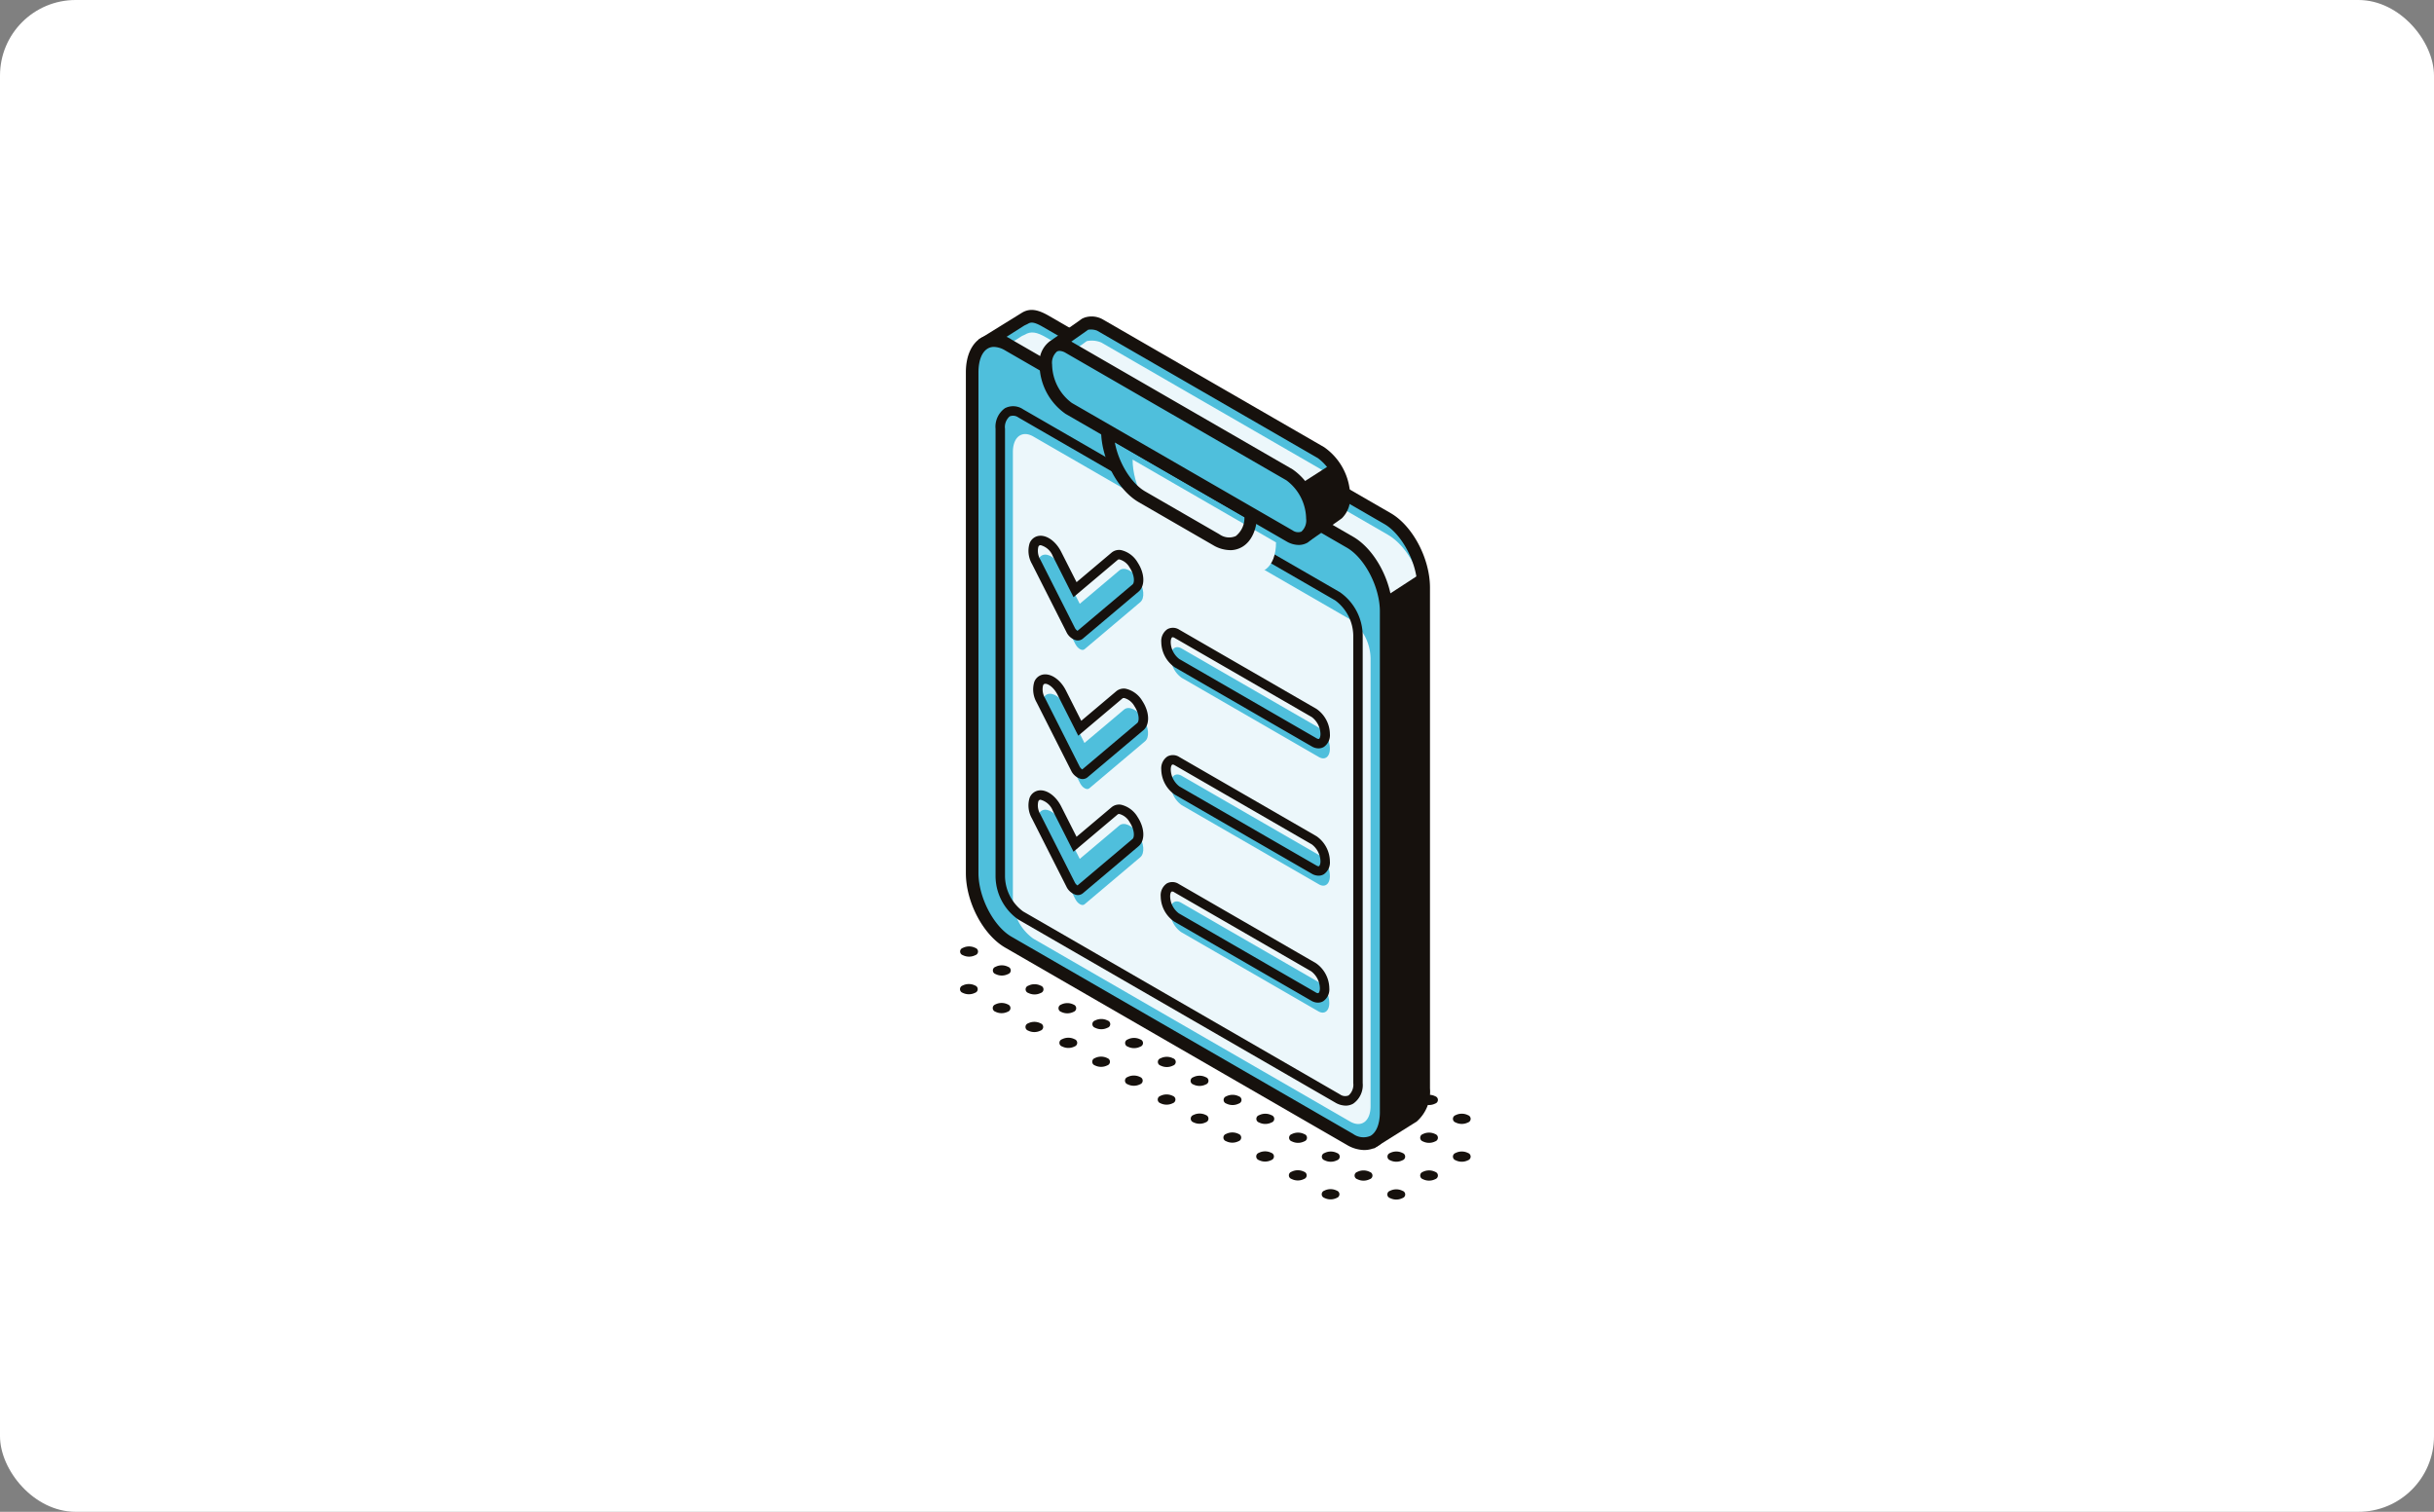 <svg xmlns="http://www.w3.org/2000/svg" xmlns:xlink="http://www.w3.org/1999/xlink" width="322" height="200" viewBox="0 0 322 200">
  <rect x="0" y="0" width="322" height="200" fill="#808080" stroke="none"/>
  <defs>
    <clipPath id="clip-path">
      <rect id="Rectangle_115" data-name="Rectangle 115" width="67.556" height="117.692" fill="none"/>
    </clipPath>
  </defs>
  <g id="Group_137" data-name="Group 137" transform="translate(-46 -1208)">
    <rect id="Rectangle_103" data-name="Rectangle 103" width="322" height="200" rx="10" transform="translate(46 1208)" fill="#fff"/>
    <g id="Group_134" data-name="Group 134" transform="translate(173 1249)">
      <g id="Group_133" data-name="Group 133" transform="translate(0 0)" clip-path="url(#clip-path)">
        <path id="Path_3370" data-name="Path 3370" d="M55.144,27.252,9.948,1.159C8.723.45,7.943.276,7.1.8L6.752.955,1.986,3.964l.568,2.873,2.611,5.192V71.02c0,3.523,2.141,7.615,4.783,9.141l40.481,23.37,3.186,5.887,4.506-2.825.392-.246a4.479,4.479,0,0,0,1.415-3.708V36.393c0-3.523-2.142-7.617-4.785-9.141" transform="translate(1.413 0.352)" fill="#4fbfdc"/>
        <path id="Path_3371" data-name="Path 3371" d="M55.172,28.5,9.977,2.408c-1.225-.71-2.006-.883-2.853-.361L6.78,2.2,2.013,5.213l.57,2.871,2.61,5.192V72.267c0,3.523,2.142,7.615,4.785,9.141l40.479,23.37,3.623,1.381,2.865.561,1.155-1.708c.873-.652,1.858.642,1.858-1.128V37.642c0-3.525-2.142-7.617-4.785-9.143" transform="translate(1.432 1.24)" fill="#ecf7fb"/>
        <path id="Path_3372" data-name="Path 3372" d="M53.692,110.946l-3.5-6.458L9.919,81.234c-2.916-1.684-5.2-6.015-5.2-9.862V12.577L2.124,7.35,1.443,3.917,7.138.392C8.29-.327,9.426.025,10.75.79l45.2,26.093c2.916,1.682,5.2,6.015,5.2,9.862V102.99a5.264,5.264,0,0,1-1.749,4.374ZM3.734,6.915l2.649,5.267v59.19c0,3.2,2,7.054,4.367,8.419l40.685,23.49,2.877,5.312,4.143-2.6a3.792,3.792,0,0,0,1.027-3V36.745c0-3.2-2-7.054-4.367-8.419L9.919,2.231c-1.251-.722-1.617-.607-2-.373l-.436.207L3.3,4.714Z" transform="translate(1.026 0)" fill="#16110d"/>
        <path id="Path_3373" data-name="Path 3373" d="M50.918,108.043,5.723,81.95C3.081,80.424.94,76.332.94,72.809V6.564c0-3.523,2.141-5.142,4.783-3.616l45.2,26.093c2.642,1.525,4.785,5.618,4.785,9.14v66.247c0,3.522-2.142,5.141-4.785,3.616" transform="translate(0.669 1.688)" fill="#4fbfdc"/>
        <path id="Path_3374" data-name="Path 3374" d="M53.169,109.8a4.673,4.673,0,0,1-2.32-.686L5.653,83.018C2.738,81.334.454,77,.454,73.156V6.911c0-2.158.753-3.831,2.071-4.591a3.877,3.877,0,0,1,3.962.253l45.2,26.093c2.916,1.684,5.2,6.015,5.2,9.862v66.245c0,2.158-.755,3.831-2.071,4.591a3.257,3.257,0,0,1-1.643.433M4.173,3.55a1.612,1.612,0,0,0-.816.212c-.787.455-1.237,1.6-1.237,3.149V73.156c0,3.2,2,7.052,4.367,8.419l45.2,26.093a2.337,2.337,0,0,0,2.3.253c.785-.455,1.237-1.6,1.237-3.149V38.528c0-3.2-2-7.052-4.369-8.419L5.653,4.016a3.084,3.084,0,0,0-1.48-.465" transform="translate(0.323 1.342)" fill="#16110d"/>
        <path id="Path_3375" data-name="Path 3375" d="M48.708,100.551,6.79,76.349a6.469,6.469,0,0,1-2.7-5.163V11.964c0-1.99,1.21-2.9,2.7-2.043l41.918,24.2a6.472,6.472,0,0,1,2.7,5.163V98.508c0,1.99-1.21,2.9-2.7,2.043" transform="translate(2.908 6.825)" fill="#ecf7fb"/>
        <path id="Path_3376" data-name="Path 3376" d="M49.069,99.973a2.794,2.794,0,0,1-1.386-.409L5.764,75.36a7.054,7.054,0,0,1-3.015-5.7V10.434A3,3,0,0,1,3.995,7.708a2.343,2.343,0,0,1,2.394.144l41.918,24.2a7.057,7.057,0,0,1,3.013,5.7V96.98a3,3,0,0,1-1.246,2.726,1.99,1.99,0,0,1-1.006.267m-.761-1.49a1.18,1.18,0,0,0,1.143.142,1.873,1.873,0,0,0,.621-1.645V37.756a5.879,5.879,0,0,0-2.389-4.62L5.764,8.933a1.186,1.186,0,0,0-1.145-.142A1.867,1.867,0,0,0,4,10.434V69.658A5.879,5.879,0,0,0,6.389,74.28Z" transform="translate(1.955 5.293)" fill="#16110d"/>
        <path id="Path_3377" data-name="Path 3377" d="M10.97,30.727,6.425,21.741c-.628-1.241-.52-2.478.241-2.764s1.886.489,2.514,1.73l2.385,4.718L16.8,21.007c.621-.525,1.745-.01,2.512,1.15s.881,2.526.258,3.049L12.2,31.432c-.317.265-.91-.074-1.229-.705" transform="translate(4.279 13.455)" fill="#4fbfdc"/>
        <path id="Path_3378" data-name="Path 3378" d="M11.834,31.312a1.211,1.211,0,0,1-.234-.024,2.025,2.025,0,0,1-1.292-1.116L5.763,21.188a3.46,3.46,0,0,1-.323-2.707,1.545,1.545,0,0,1,.9-.922c1.09-.409,2.5.467,3.289,2.031L11.661,23.6l4.634-3.91a1.549,1.549,0,0,1,1.249-.334,3.431,3.431,0,0,1,2.185,1.617c.965,1.46,1.025,3.125.142,3.871l-7.377,6.224a1,1,0,0,1-.661.24m-4.928-12.6a.371.371,0,0,0-.127.021c-.027.01-.113.043-.176.209a2.256,2.256,0,0,0,.272,1.687l4.547,8.987a1.054,1.054,0,0,0,.364.426L19.068,23.9c.286-.241.281-1.23-.38-2.23a2.235,2.235,0,0,0-1.323-1.07.278.278,0,0,0-.264.053l-5.842,4.928L8.518,20.155a2.394,2.394,0,0,0-1.612-1.448" transform="translate(3.76 12.417)" fill="#16110d"/>
        <path id="Path_3379" data-name="Path 3379" d="M11.335,41.481,6.79,32.5c-.628-1.241-.52-2.478.24-2.764s1.887.489,2.514,1.73l2.385,4.718,5.238-4.418c.621-.525,1.747-.01,2.514,1.15s.881,2.526.258,3.049l-7.377,6.224c-.315.267-.909-.072-1.227-.7" transform="translate(4.538 21.104)" fill="#4fbfdc"/>
        <path id="Path_3380" data-name="Path 3380" d="M12.2,42.025A1.239,1.239,0,0,1,11.963,42a2.03,2.03,0,0,1-1.292-1.114L6.126,31.9A3.468,3.468,0,0,1,5.8,29.194a1.545,1.545,0,0,1,.9-.922c1.087-.4,2.5.467,3.291,2.031l2.031,4.015,4.632-3.91a1.565,1.565,0,0,1,1.249-.334A3.432,3.432,0,0,1,20.1,31.691c.963,1.46,1.025,3.125.142,3.871L12.86,41.785a1.013,1.013,0,0,1-.662.24m-.412-1.7a1.038,1.038,0,0,0,.366.428l7.28-6.143c.286-.241.281-1.23-.378-2.23a2.239,2.239,0,0,0-1.323-1.068c-.176-.024-.243.031-.265.051l-5.84,4.928L8.881,30.866C8.342,29.8,7.492,29.31,7.145,29.44c-.029.01-.113.041-.178.207a2.263,2.263,0,0,0,.274,1.689Z" transform="translate(4.02 20.038)" fill="#16110d"/>
        <path id="Path_3381" data-name="Path 3381" d="M10.97,50.448,6.425,41.462c-.628-1.241-.52-2.478.241-2.764s1.886.489,2.514,1.73l2.385,4.718L16.8,40.728c.621-.525,1.745-.01,2.512,1.15s.881,2.526.258,3.049L12.2,51.151c-.317.269-.91-.072-1.229-.7" transform="translate(4.279 27.481)" fill="#4fbfdc"/>
        <path id="Path_3382" data-name="Path 3382" d="M11.833,50.995a1.133,1.133,0,0,1-.236-.026,2.028,2.028,0,0,1-1.29-1.114L5.761,40.869a3.464,3.464,0,0,1-.323-2.705,1.553,1.553,0,0,1,.9-.924c1.087-.409,2.5.467,3.291,2.031l2.03,4.015,4.634-3.91a1.563,1.563,0,0,1,1.249-.334,3.444,3.444,0,0,1,2.187,1.617c.963,1.461,1.025,3.126.14,3.873L12.5,50.755a1.022,1.022,0,0,1-.662.24M6.9,38.388a.354.354,0,0,0-.125.021c-.027.01-.113.043-.178.209a2.263,2.263,0,0,0,.274,1.689l4.545,8.986a1.038,1.038,0,0,0,.366.428l7.28-6.143c.286-.241.281-1.23-.378-2.23a2.246,2.246,0,0,0-1.323-1.07c-.178-.024-.241.031-.265.053l-5.84,4.928L8.516,39.836A2.388,2.388,0,0,0,6.9,38.388" transform="translate(3.76 26.415)" fill="#16110d"/>
        <path id="Path_3383" data-name="Path 3383" d="M35.892,40.606,17.745,30.128a3.485,3.485,0,0,1-1.455-2.779c0-1.073.652-1.564,1.455-1.1L35.892,36.725a3.484,3.484,0,0,1,1.455,2.781c0,1.071-.65,1.564-1.455,1.1" transform="translate(11.586 18.544)" fill="#4fbfdc"/>
        <path id="Path_3384" data-name="Path 3384" d="M36.366,40.528a1.792,1.792,0,0,1-.892-.257L17.327,29.793a4.117,4.117,0,0,1-1.766-3.322,1.886,1.886,0,0,1,.815-1.716,1.543,1.543,0,0,1,1.576.077L36.1,35.309a4.118,4.118,0,0,1,1.768,3.321,1.885,1.885,0,0,1-.816,1.716,1.348,1.348,0,0,1-.684.181M36.1,39.19c.142.08.265.113.327.077s.192-.221.192-.637a2.893,2.893,0,0,0-1.143-2.24L17.327,25.914c-.139-.08-.264-.111-.327-.077s-.192.219-.192.635a2.89,2.89,0,0,0,1.143,2.24Z" transform="translate(11.068 17.477)" fill="#16110d"/>
        <path id="Path_3385" data-name="Path 3385" d="M35.892,50.445,17.745,39.971A3.491,3.491,0,0,1,16.29,37.19c0-1.073.652-1.564,1.455-1.1L35.892,46.566a3.484,3.484,0,0,1,1.455,2.781c0,1.071-.65,1.564-1.455,1.1" transform="translate(11.586 25.544)" fill="#4fbfdc"/>
        <path id="Path_3386" data-name="Path 3386" d="M36.367,50.368a1.787,1.787,0,0,1-.892-.257L17.328,39.635a4.121,4.121,0,0,1-1.768-3.321,1.888,1.888,0,0,1,.816-1.718,1.551,1.551,0,0,1,1.576.077L36.1,45.149a4.114,4.114,0,0,1,1.768,3.322,1.892,1.892,0,0,1-.815,1.718,1.364,1.364,0,0,1-.684.18m-19.3-14.7a.12.12,0,0,0-.063.014c-.065.038-.19.219-.19.637a2.9,2.9,0,0,0,1.143,2.24L36.1,49.03c.14.08.27.113.329.077s.192-.219.192-.637a2.9,2.9,0,0,0-1.143-2.24L17.328,35.754a.6.6,0,0,0-.265-.091" transform="translate(11.067 24.477)" fill="#16110d"/>
        <path id="Path_3387" data-name="Path 3387" d="M35.848,60.262,17.7,49.786A3.488,3.488,0,0,1,16.246,47c0-1.071.652-1.564,1.456-1.1L35.848,56.381A3.486,3.486,0,0,1,37.3,59.161c0,1.071-.65,1.564-1.455,1.1" transform="translate(11.555 32.524)" fill="#4fbfdc"/>
        <path id="Path_3388" data-name="Path 3388" d="M36.324,60.184a1.794,1.794,0,0,1-.893-.257L17.285,49.449a4.116,4.116,0,0,1-1.768-3.322,1.886,1.886,0,0,1,.815-1.716,1.55,1.55,0,0,1,1.578.077L36.055,54.964a4.118,4.118,0,0,1,1.768,3.322A1.887,1.887,0,0,1,37.008,60a1.348,1.348,0,0,1-.684.181m-.269-1.338a.416.416,0,0,0,.327.077c.067-.039.192-.221.192-.637a2.893,2.893,0,0,0-1.143-2.24L17.285,45.57a.4.4,0,0,0-.329-.077c-.067.038-.19.219-.19.635a2.89,2.89,0,0,0,1.143,2.24Z" transform="translate(11.036 31.458)" fill="#16110d"/>
        <path id="Path_3389" data-name="Path 3389" d="M44.709,26.181a2.932,2.932,0,0,0,.792-2.245,7.249,7.249,0,0,0-3.029-5.786L13.262,1.284a3.3,3.3,0,0,0-1.9-.19,3.555,3.555,0,0,0-.351.245l-3.4,2.389a.423.423,0,0,0,0,.691l3.513,2.524A5.984,5.984,0,0,0,13.262,9.36l6.251,3.609L25.7,17.414l14,11.5a.871.871,0,0,0,1.059.046c1.177-.823,3.866-2.7,3.9-2.733Z" transform="translate(5.285 0.735)" fill="#4fbfdc"/>
        <path id="Path_3390" data-name="Path 3390" d="M45.588,25.276a7.255,7.255,0,0,0-3.029-5.787L13.349,2.624a3.3,3.3,0,0,0-1.9-.19,3.555,3.555,0,0,0-.351.245L7.7,5.066a.426.426,0,0,0-.005.693l3.515,2.522A5.978,5.978,0,0,0,13.349,10.7L19.6,14.309,40.073,28.428Z" transform="translate(5.347 1.688)" fill="#ecf7fb"/>
        <path id="Path_3391" data-name="Path 3391" d="M40.611,30.326a1.714,1.714,0,0,1-1.088-.394l-14-11.5L19.374,14.02l-6.183-3.564a6.675,6.675,0,0,1-2.367-2.574L7.468,5.471a1.258,1.258,0,0,1,.01-2.05l3.405-2.387a4.706,4.706,0,0,1,.387-.27L11.556.65a3.005,3.005,0,0,1,2.468.287L43.236,17.8a8.055,8.055,0,0,1,3.445,6.508,3.783,3.783,0,0,1-1.042,2.839l-.024.024c-.118.106-.13.116-3.359,2.373l-.669.469a1.7,1.7,0,0,1-.975.31M8.905,4.452l3.207,2.3.092.175a5.229,5.229,0,0,0,1.819,2.084l6.251,3.609,6.258,4.489L40.578,28.646l.724-.462c1.266-.885,3.09-2.161,3.214-2.25l.024-.026-.039.026a2.2,2.2,0,0,0,.515-1.622A6.447,6.447,0,0,0,42.4,19.244L13.192,2.38a2.3,2.3,0,0,0-1.179-.116c-.038.026-.074.051-.1.074Z" transform="translate(4.939 0.359)" fill="#16110d"/>
        <path id="Path_3392" data-name="Path 3392" d="M25.8,23.755l-9.824-5.671C13.445,16.624,11.4,12.71,11.4,9.341L30.371,20.3c0,3.369-2.048,4.916-4.576,3.458" transform="translate(8.106 6.643)" fill="#4fbfdc"/>
        <path id="Path_3393" data-name="Path 3393" d="M27.742,25.985l-9.824-5.671c-2.526-1.46-4.574-5.373-4.574-8.743L32.318,22.526c0,3.369-2.048,4.918-4.576,3.458" transform="translate(9.491 8.229)" fill="#ecf7fb"/>
        <path id="Path_3394" data-name="Path 3394" d="M27.962,25.736a4.51,4.51,0,0,1-2.237-.661L15.9,19.4c-2.8-1.615-4.99-5.77-4.99-9.461V8.5L31.548,20.414V20.9c0,2.077-.727,3.688-2,4.422a3.142,3.142,0,0,1-1.59.419M12.72,11.466c.486,2.654,2.127,5.406,4.015,6.5l9.824,5.671a2.205,2.205,0,0,0,2.16.241,3.047,3.047,0,0,0,1.15-2.507Z" transform="translate(7.76 6.044)" fill="#16110d"/>
        <path id="Path_3395" data-name="Path 3395" d="M38.876,27.987,9.665,11.121A7.249,7.249,0,0,1,6.636,5.336c0-2.23,1.355-3.255,3.029-2.29L38.876,19.912A7.249,7.249,0,0,1,41.9,25.7c0,2.23-1.355,3.255-3.029,2.29" transform="translate(4.72 1.908)" fill="#4fbfdc"/>
        <path id="Path_3396" data-name="Path 3396" d="M40.427,29.532a3.267,3.267,0,0,1-1.621-.477L9.594,12.189A8.059,8.059,0,0,1,6.149,5.683,3.487,3.487,0,0,1,7.612,2.512a2.744,2.744,0,0,1,2.815.159L39.638,19.537a8.058,8.058,0,0,1,3.445,6.508,3.487,3.487,0,0,1-1.463,3.171,2.37,2.37,0,0,1-1.193.317M8.808,3.862a.714.714,0,0,0-.363.091,1.981,1.981,0,0,0-.631,1.73,6.444,6.444,0,0,0,2.613,5.065L39.638,27.612a1.242,1.242,0,0,0,1.15.161,1.979,1.979,0,0,0,.63-1.728,6.445,6.445,0,0,0-2.611-5.065L9.594,4.114a1.692,1.692,0,0,0-.785-.252" transform="translate(4.373 1.561)" fill="#16110d"/>
        <path id="Path_3397" data-name="Path 3397" d="M26.194,14.711l4.422-2.829L32.3,15.906l-.939,2.558L27.8,20.974l-.048-2.9Z" transform="translate(18.63 8.451)" fill="#16110d"/>
        <path id="Path_3398" data-name="Path 3398" d="M33.158,23.417l4.761-3.1L38.1,89.023l-.989,3.017-4.475,2.654.313-69.611Z" transform="translate(23.214 14.448)" fill="#16110d"/>
        <path id="Path_3399" data-name="Path 3399" d="M7.062,55.236a.505.505,0,0,1,0,.957,1.834,1.834,0,0,1-1.656,0,.505.505,0,0,1,0-.957,1.834,1.834,0,0,1,1.656,0" transform="translate(3.601 39.145)" fill="#16110d"/>
        <path id="Path_3400" data-name="Path 3400" d="M4.531,53.775a.505.505,0,0,1,0,.957,1.834,1.834,0,0,1-1.656,0,.505.505,0,0,1,0-.957,1.834,1.834,0,0,1,1.656,0" transform="translate(1.801 38.106)" fill="#16110d"/>
        <path id="Path_3401" data-name="Path 3401" d="M2,52.313a.505.505,0,0,1,0,.957,1.834,1.834,0,0,1-1.656,0,.505.505,0,0,1,0-.957,1.834,1.834,0,0,1,1.656,0" transform="translate(0.001 37.066)" fill="#16110d"/>
        <path id="Path_3402" data-name="Path 3402" d="M29.963,68.17a.505.505,0,0,1,0,.957,1.834,1.834,0,0,1-1.656,0,.505.505,0,0,1,0-.957,1.834,1.834,0,0,1,1.656,0" transform="translate(19.889 48.344)" fill="#16110d"/>
        <path id="Path_3403" data-name="Path 3403" d="M27.432,66.708a.505.505,0,0,1,0,.957,1.834,1.834,0,0,1-1.656,0,.5.5,0,0,1,0-.957,1.834,1.834,0,0,1,1.656,0" transform="translate(18.088 47.304)" fill="#16110d"/>
        <path id="Path_3404" data-name="Path 3404" d="M24.9,65.247a.505.505,0,0,1,0,.957,1.834,1.834,0,0,1-1.656,0,.505.505,0,0,1,0-.957,1.834,1.834,0,0,1,1.656,0" transform="translate(16.289 46.265)" fill="#16110d"/>
        <path id="Path_3405" data-name="Path 3405" d="M22.37,63.786a.505.505,0,0,1,0,.957,1.834,1.834,0,0,1-1.656,0,.5.5,0,0,1,0-.957,1.834,1.834,0,0,1,1.656,0" transform="translate(14.488 45.226)" fill="#16110d"/>
        <path id="Path_3406" data-name="Path 3406" d="M19.839,62.324a.505.505,0,0,1,0,.957,1.834,1.834,0,0,1-1.656,0,.505.505,0,0,1,0-.957,1.834,1.834,0,0,1,1.656,0" transform="translate(12.688 44.186)" fill="#16110d"/>
        <path id="Path_3407" data-name="Path 3407" d="M17.286,60.848a.505.505,0,0,1,0,.957,1.834,1.834,0,0,1-1.656,0,.505.505,0,0,1,0-.957,1.834,1.834,0,0,1,1.656,0" transform="translate(10.872 43.136)" fill="#16110d"/>
        <path id="Path_3408" data-name="Path 3408" d="M14.756,59.386a.506.506,0,0,1,0,.957,1.838,1.838,0,0,1-1.658,0,.505.505,0,0,1,0-.957,1.838,1.838,0,0,1,1.658,0" transform="translate(9.072 42.097)" fill="#16110d"/>
        <path id="Path_3409" data-name="Path 3409" d="M12.223,57.925a.505.505,0,0,1,0,.957,1.834,1.834,0,0,1-1.656,0,.505.505,0,0,1,0-.957,1.834,1.834,0,0,1,1.656,0" transform="translate(7.271 41.057)" fill="#16110d"/>
        <path id="Path_3410" data-name="Path 3410" d="M9.692,56.463a.505.505,0,0,1,0,.957,1.834,1.834,0,0,1-1.656,0,.5.5,0,0,1,0-.957,1.834,1.834,0,0,1,1.656,0" transform="translate(5.471 40.018)" fill="#16110d"/>
        <path id="Path_3411" data-name="Path 3411" d="M9.614,53.787a.506.506,0,0,1,0,.957,1.838,1.838,0,0,1-1.658,0,.506.506,0,0,1,0-.957,1.838,1.838,0,0,1,1.658,0" transform="translate(5.416 38.114)" fill="#16110d"/>
        <path id="Path_3412" data-name="Path 3412" d="M5.422,52.328a1.829,1.829,0,0,1,1.656,0,.5.5,0,0,1,0,.957,1.829,1.829,0,0,1-1.656,0,.5.5,0,0,1,0-.957" transform="translate(3.613 37.075)" fill="#16110d"/>
        <path id="Path_3413" data-name="Path 3413" d="M2.891,50.867a1.829,1.829,0,0,1,1.656,0,.5.5,0,0,1,0,.957,1.829,1.829,0,0,1-1.656,0,.5.5,0,0,1,0-.957" transform="translate(1.813 36.036)" fill="#16110d"/>
        <path id="Path_3414" data-name="Path 3414" d="M.36,49.406a1.829,1.829,0,0,1,1.656,0,.5.5,0,0,1,0,.957,1.829,1.829,0,0,1-1.656,0,.5.5,0,0,1,0-.957" transform="translate(0.013 34.997)" fill="#16110d"/>
        <path id="Path_3415" data-name="Path 3415" d="M33.386,68.185a1.829,1.829,0,0,1,1.656,0,.5.5,0,0,1,0,.957,1.834,1.834,0,0,1-1.656,0,.5.5,0,0,1,0-.957" transform="translate(23.502 48.353)" fill="#16110d"/>
        <path id="Path_3416" data-name="Path 3416" d="M37.577,66.721a.505.505,0,0,1,0,.957,1.834,1.834,0,0,1-1.656,0,.505.505,0,0,1,0-.957,1.834,1.834,0,0,1,1.656,0" transform="translate(25.304 47.313)" fill="#16110d"/>
        <path id="Path_3417" data-name="Path 3417" d="M40.108,65.259a.505.505,0,0,1,0,.957,1.834,1.834,0,0,1-1.656,0,.505.505,0,0,1,0-.957,1.834,1.834,0,0,1,1.656,0" transform="translate(27.104 46.274)" fill="#16110d"/>
        <path id="Path_3418" data-name="Path 3418" d="M30.855,66.724a1.829,1.829,0,0,1,1.656,0,.5.5,0,0,1,0,.957,1.829,1.829,0,0,1-1.656,0,.5.5,0,0,1,0-.957" transform="translate(21.702 47.314)" fill="#16110d"/>
        <path id="Path_3419" data-name="Path 3419" d="M35.046,65.259a.505.505,0,0,1,0,.957,1.834,1.834,0,0,1-1.656,0,.505.505,0,0,1,0-.957,1.834,1.834,0,0,1,1.656,0" transform="translate(23.504 46.274)" fill="#16110d"/>
        <path id="Path_3420" data-name="Path 3420" d="M37.577,63.8a.505.505,0,0,1,0,.957,1.834,1.834,0,0,1-1.656,0,.505.505,0,0,1,0-.957,1.834,1.834,0,0,1,1.656,0" transform="translate(25.304 45.235)" fill="#16110d"/>
        <path id="Path_3421" data-name="Path 3421" d="M40.108,62.337a.505.505,0,0,1,0,.957,1.834,1.834,0,0,1-1.656,0,.505.505,0,0,1,0-.957,1.834,1.834,0,0,1,1.656,0" transform="translate(27.104 44.195)" fill="#16110d"/>
        <path id="Path_3422" data-name="Path 3422" d="M28.323,65.262a1.829,1.829,0,0,1,1.656,0,.5.5,0,0,1,0,.957,1.834,1.834,0,0,1-1.656,0,.5.5,0,0,1,0-.957" transform="translate(19.901 46.274)" fill="#16110d"/>
        <path id="Path_3423" data-name="Path 3423" d="M37.577,60.875a.505.505,0,0,1,0,.957,1.834,1.834,0,0,1-1.656,0,.505.505,0,0,1,0-.957,1.834,1.834,0,0,1,1.656,0" transform="translate(25.304 43.156)" fill="#16110d"/>
        <path id="Path_3424" data-name="Path 3424" d="M25.792,63.8a1.829,1.829,0,0,1,1.656,0,.5.5,0,0,1,0,.957,1.834,1.834,0,0,1-1.656,0,.5.5,0,0,1,0-.957" transform="translate(18.101 45.235)" fill="#16110d"/>
        <path id="Path_3425" data-name="Path 3425" d="M23.261,62.34a1.829,1.829,0,0,1,1.656,0,.5.5,0,0,1,0,.957,1.834,1.834,0,0,1-1.656,0,.5.5,0,0,1,0-.957" transform="translate(16.301 44.196)" fill="#16110d"/>
        <path id="Path_3426" data-name="Path 3426" d="M20.73,60.878a1.829,1.829,0,0,1,1.656,0,.5.5,0,0,1,0,.957,1.834,1.834,0,0,1-1.656,0,.5.5,0,0,1,0-.957" transform="translate(14.501 43.156)" fill="#16110d"/>
        <path id="Path_3427" data-name="Path 3427" d="M18.177,59.4a1.824,1.824,0,0,1,1.656,0,.5.5,0,0,1,0,.957,1.834,1.834,0,0,1-1.656,0,.5.5,0,0,1,0-.957" transform="translate(12.685 42.106)" fill="#16110d"/>
        <path id="Path_3428" data-name="Path 3428" d="M15.646,57.94a1.829,1.829,0,0,1,1.656,0,.5.5,0,0,1,0,.957,1.829,1.829,0,0,1-1.656,0,.5.5,0,0,1,0-.957" transform="translate(10.885 41.067)" fill="#16110d"/>
        <path id="Path_3429" data-name="Path 3429" d="M13.115,56.479a1.829,1.829,0,0,1,1.656,0,.5.5,0,0,1,0,.957,1.829,1.829,0,0,1-1.656,0,.5.5,0,0,1,0-.957" transform="translate(9.085 40.028)" fill="#16110d"/>
        <path id="Path_3430" data-name="Path 3430" d="M10.583,55.017a1.829,1.829,0,0,1,1.656,0,.5.5,0,0,1,0,.957,1.829,1.829,0,0,1-1.656,0,.5.5,0,0,1,0-.957" transform="translate(7.284 38.988)" fill="#16110d"/>
      </g>
    </g>
  </g>
</svg>
